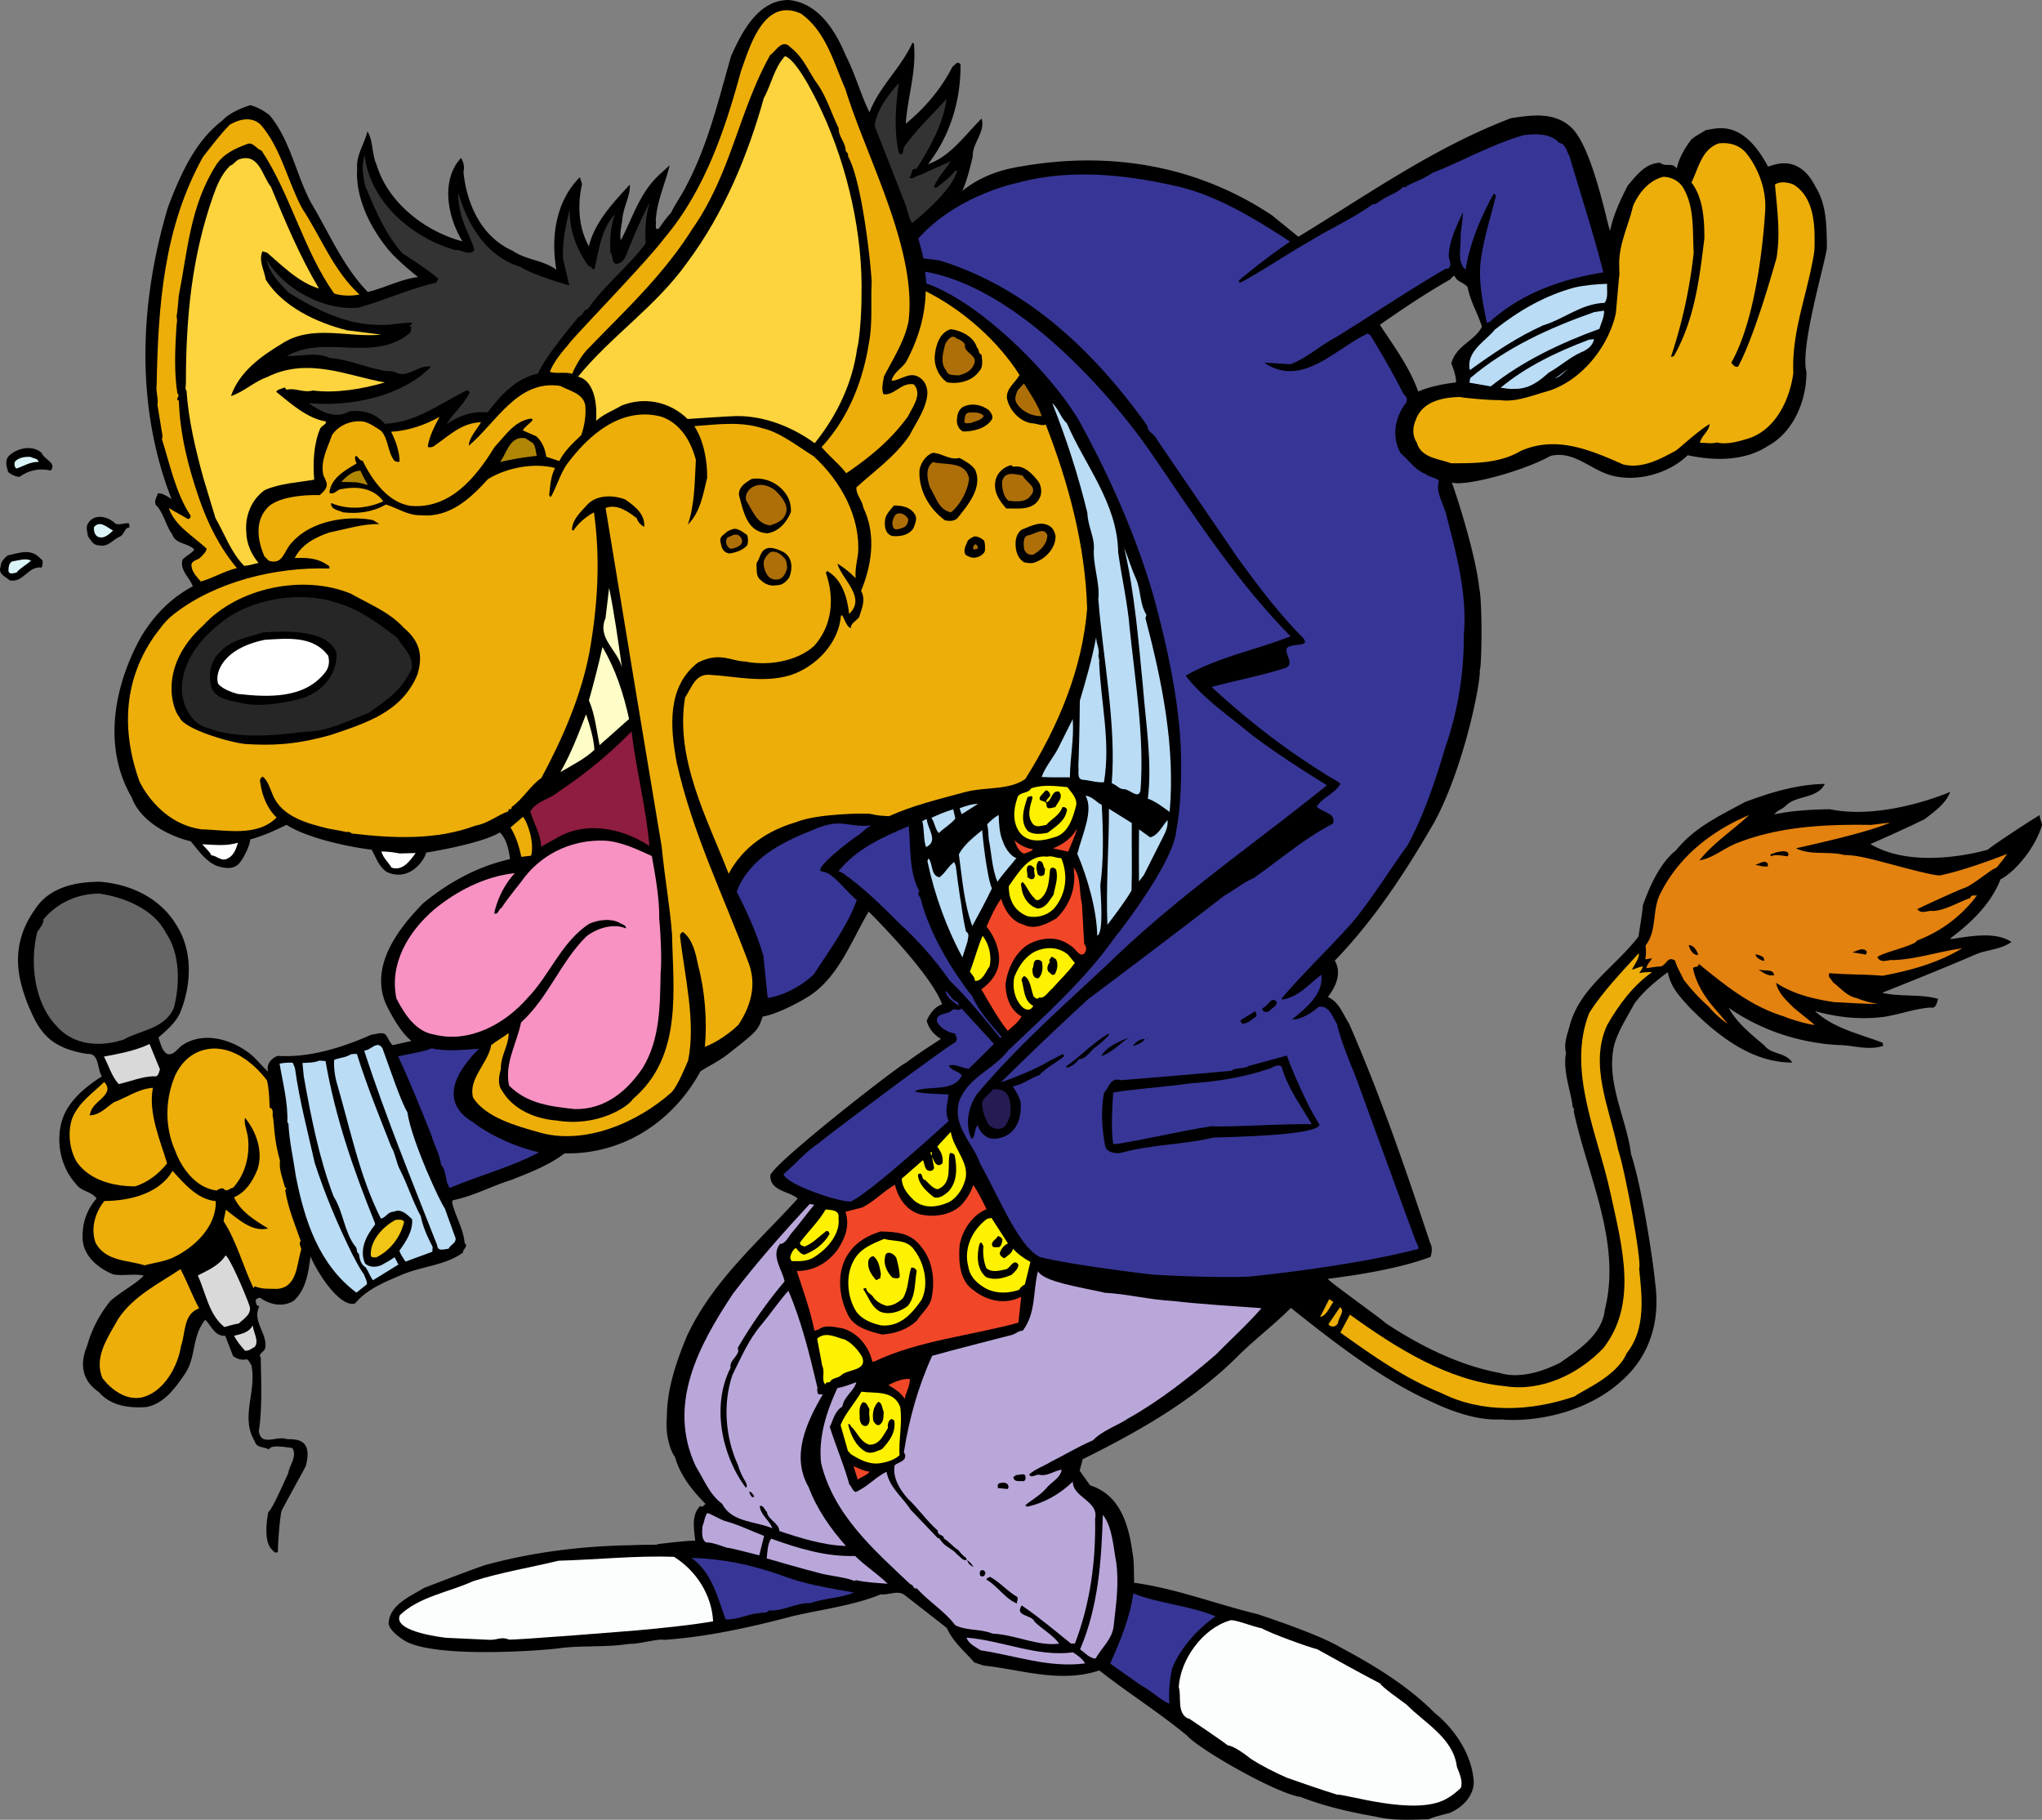 <svg xmlns="http://www.w3.org/2000/svg" width="411.768" height="366.921"><rect width="100%" height="100%" fill="#808080" stroke="none"/><path d="M82.928 209.848c-2.136-1.692-4.03-5.192-5.148-7.496-3.164-7.606 2.379-14.926 7.52-20.204 5.042-4.117 10.75-7.39 17.542-8.921-.175-1.68-.742-4.23-2.062-5.38-3.559 2.188-13.738 3.91-14.852 4.055-.172 1.176-3.113 6.012-7.855 3.95-1.68-1.051-2.215-2.899-3.113-4.516-6.657-.863-13.875-2.836-17.172-5.027-2.305 1.117-4.766 2.265-7.325 2.945-.187 1.754-1.625 4.082-1.89 4.379-1.172 1.87-3.293 1.48-4.957.918-2.34-1.078-3.551-3.04-5.153-4.918-4.628-1.11-10.218-4.145-11.906-8.863-5.976-10.223-3.515-22.715 1.95-32.465 2.69-4.461 6.167-7.852 10.37-10.086-.581-1.68-2.703-3.293-2.062-5.38.734-.8 1.723-1.163 2.367-2.027-1.258-1.378-3.8-1.03-4.46-3.101-1.337-1.77-1.688-4.313-3.321-5.941-.332-.833.187-1.508.437-2.29.875-.097 2.008.653 2.762 1.157-7.558-19.29-6.27-40.438-.695-58.946 2.344-6.183 5.41-13.25 10.941-17.382 1.164-1.38 3.91-2.61 5.66-3.102 1.383.375 2.762 1.16 3.832 2.004 4.18 4.953 5.352 11.98 8.372 17.656 3.68 6.113 6.418 12.824 11.46 18.008 3.579-.883 6.508-2.535 10.165-3.023-.266-.11-4.211-3.344-6-5.485-3.68-4.484-6.668-10.41-6.317-16.355-.222-2.73 1.453-4.946 2.074-7.52 1.196 1.883.856 4.645 1.848 6.73 2.254 7.544 9.637 13.4 17.313 15.446-2.676-4.36-4.27-11.055-1.137-15.766l.844-1.07c.503.879.757 1.727.492 2.84.683 6.637 3.707 13.125 9.89 15.879 2.75 1.894 6.168 1.86 8.856 3.847-1.172-6.617-.098-13.855 4.726-18.66l.442 1.38c-.906 4.015-.79 8.644 1.383 12.534 1.152-4.804 4.914-8.824 8.265-12.437.114 2.18-1.234 4.41-1.496 6.746-.11 1.492-.64 2.906-.324 4.473 2.316-4.301 3.77-9.653 7.922-13.348l1.926-1.774c-.891 3.688-2.61 7.297-2.809 11.172.129.63-.11 1.086.098 1.696l.547-.11c.753-1.133 1.582-2.277 2.46-3.191.735-1.617 1.958-3.25 2.833-4.977 4.57-8.507 6.66-17.582 9.25-26.59C149.565 6.555 152.819.023 159.014 0c6.075.57 9.516 6.324 11.578 11.297 1.875 3.621 2.946 7.73 4.739 11.367 1.843-5.023 6.422-9.047 8.672-14.07l.285.187c.554 5.602-1.27 10.703-1.64 16.164 3.714-3.035 7.16-6.992 9.429-11.53.453-.173.64-.864 1.238-.74l.375.25c.059 7.169-1.957 14.188-6.543 20.169 4.5-1.559 7.395-5.813 10.797-9.192.805 2.774-1.941 4.961-1.793 7.707-.547 2.149-1.129 4.793-2.098 6.864 2.25-1.75 5.75-4 12.028-4.946 17.656-3.07 35.195-.254 50.453 9.91l5.281 4.301c13.957-8.476 27.313-17.984 42.887-23.914 4.355-.652 9.105-1.383 12.558 2.285 4.133 4.68 6.934 19.618 7.41 20.426.633-3.133 2.083-6.254 3.579-9.137 1.734-2.035 3.617-4.586 6.55-4.566 1.07.938 2.403-.207 3.313 1.168.523-2.36 1.664-4.137 2.832-5.738.746-.793 2.023-1.356 3.035-2.035 2.156-.254 7.324-2.422 12.527 7.335.36.18 5.965-3.257 9.66 4.215 2.22 3.57 2.196 8.215 2.223 12.282-.48 3.507-5.449 19.984-4.113 24.945.012 5.695-2.547 12.035-7.71 14.875-4.856 3.187-10.99 3.035-16.247 1.906-3.984 3.922-10.988 5.64-16.129 3.84-3.828-1.316-7.082-4.777-11.52-3.703-5.75 3.195-17.367 6.219-19.914 5.363.547 1.356 4.743 14.004 5.536 21.266.68 3.254.496 16.105.097 16.586.254 2.23-3.086 19.336-9.093 30.52-5.766 10.034-12.29 19.964-20.137 28.03 1.457 2.575.234 5.165-1.39 7.34 2.308 1.036 3.003 3.426 4.25 5.309 6.277 14.371 11.46 29.434 16.35 44.227.723 1.246.09 2.87.09 2.87-6.003 2.266-14.417 3.641-20.703 4.41.184.536 11.075 8.262 11.602 8.895 6.973 4.637 14.957 8.59 23.05 10.086 5.403 1.672 11.696-1.867 12.157-2.035 3.668-2.559 8.477-5.578 9.055-10.734 3.398-13.578-3.504-26.934-6.281-40.008.304-.547-.368-.664-.25-1.336-.555-3.395-1.942-6.879-1.301-10.418-.496-1.781.261-3.797.707-5.344 1.96-7.773 9.37-12.094 13.93-18.156.261-2.086.695-4.121.863-6.266 1.394-3.843 3.379-8.449 6.707-11.109 3.695-4.598 8.793-6.938 13.812-9.672 5.094-1.93 10.637-3.621 16.16-3.68-1.543 3.055-5.77 2.223-7.882 4.41-.684.696-1.707.887-2.282 1.727 3.684-.77 7.387-.976 11.2-1.039 11.011 2.29 24.253-3.492 24.253-3.492-.859 2.36-3.234 4.027-5.226 5.539a271.713 271.713 0 0 1-10.871 4.969c9.242 5.543 23.695 1.133 23.695 1.133.824-.805 9.125-6.231 10.453-6.965-.023.734.422 1.386.461 2.027-1.34 4.566-5.398 9.398-8.367 10.93-1.977 5.093-6.21 8.98-10.137 11.914l.184.125c3.57-.504 8.855-1.617 12.156.574-2.074 1.527-4.758 1.543-7.11 2.469-6.085 2.691-18.968 7.789-18.968 7.789 3.66.863 7.605.203 11.297 1.222-.274.704-.352 2.02-1.543 1.754-3.219.196-6.781 1.594-9.89 1.934-4.54.527-9.118 0-13.419-1.227 3.93 3.579 9 4.579 13.653 6.395l.117.629c-3.149.996-6.05-.168-9.067-.172-7.652-.438-15.343-2.824-22.078-7.5 1.625 3.031 4.39 5.2 7.203 7.602 1.5 1.917 4.145 1.257 5.61 3.425-8.13.059-15.11-5.468-20.63-11.027-2.058-2.3-3.796-3.969-4.48-7.18-2.5 1.852-4.859 3.801-6.742 6.352-1.445 2.715-3.285 5.5-4.054 8.332-1.77 7.492 2.55 14.906 3.39 21.992 2.438 7.356 4.742 23.766 4.863 25.95 1.016 7.132-.734 14.3-6.507 19.534-6.016 5.684-15.496 8.52-23.965 8.07-.465-.316-4.813 1.044-14.594-3.609-10.035-4.468-19.77-12.086-28.379-18.937-3.844 3.816-7.355 6.348-11.12 10.144-8.938 8.758-19.759 14.856-30.856 20.356l-.625 2.316 2.097 2.946c6.504 2.117 7.977 8.675 8.75 14.96.137 1.602.086 3.079.145 4.696 8.523 1.168 16.52 4.308 24.875 6.324 2.515.832 12.547 4.2 16.629 6.648 6.78 3.614 13.574 7.711 19.093 13.27 3.008 2.367 7.418 7.441 7.883 13.824.051 2.88-2.261 5.309-4.988 6.387 0 0-3.508.824-4 1.238-3.484.086-7.348.32-10.68-.52-4.965-.859-10.316-2.054-15.234-3.98-4.582-.566-20.285-9.422-22.918-12.386-5.965-4.907-11.758-8.461-17.68-13.13-7.894 2.622-15.66-.156-23.383-.988l-1.832-.632c-1.964-2.235-4.37-4.227-5.53-6.938l-8.583-6.695c-1.398-.957-3.152.105-4.738-.09-5.36 2.226-12.117 3.086-17.578 4.355-8.61 2.266-17.434 4.246-26.2 4.832-.792-.34-5.437.938-6.769.782-5.14.8-9.715.273-14.48.925-3.172.43-25.239 2.125-31.157-1.648 0 0-2.851-1.746-3.066-3.332.172-3.856 4.348-5.453 7.117-7.195 3.719-1.43 12.297-4.746 13.098-4.817 9.379-2.492 19.09-3.66 28.992-3.808 1.445-.106 3.25-.04 4.945-.114l.063-.093s6.523-.813 7.605-.692c-.191-2.324-.879-5.125 1.04-7.031.417.488.695-.21 1.073-.367-2.714-2.746-5.156-5.785-6.18-9.504-.71-.762-2.019-4.055-1.644-7.91-.011-5.696 1.828-11.086 4.008-16.38 5.219-11.234 14.492-19.077 22.383-27.8-1.758-1.543-5.649-1.465-5.531-4.742 1.386-3.027 26.394-22.45 27.34-22.629 2.28-1.73 4.824-3.344 7.07-4.824-1.371-.801-2.406-1.992-2.875-3.614.55-1.406 1.652-2.914 3.117-3.351-2.434-6.535-14.824-18.707-14.824-18.707-3.328 5.668-5.825 12.453-11.086 16.402-2.024 1.52-7.274 4.27-10.274 4.77-1 2.75-.734 2.66-7.258 7.761-1.628 1.227-3.558 2.184-5.296 3.27-4.973 9.219-14.672 16.8-27.422 16.55-2.977 2.348-7.239 3.985-10.801 5.387-4 1.239-7.461 3.192-11.691 4.063l-.176.36c.625 2.894 2.289 5.269 2.535 8.316.84.574-.422 1.218-.305 1.847-3.422 2.594-8.43 2.801-12.418 4.528-3.39 1.449-6.953 2.851-9.343 5.738-2.758.926-7.075-5.07-9.016-9.461-.399 3.09-.867 6.676-3.371 8.938-2.262 1.398-4.906.753-6.79-.602-.644.04-1.132.457-.78 1.043-.083.422.355.586.62.7-1.48 2.96 1.567 5.32 1.215 8.234.008.894-1.628 1.28-.902 2.125-.094 1.238.45 9.703-.41 14.726.367 3.27 3.672.938 5.516 1.652 1.175.188 5.593-.675 3.953 5.446-.164.437-3.11 5.629-4.895 9.058-.45 1.953-.785 7.961-.726 8.274-.067.093-.223.125-.301.137l-.016-.079-.316.059c-.258-.52-2.606-1.07-1.297-8.219.582.051 3.875-7.566 4.004-7.75.254-1.676 1.875-3.445.828-5.12-.988-.06-4.305-.825-4.742.316-.934-.637-2.399-.2-2.836-1.665-2.969-4.98.484-10.02-.692-15.417-.312-.348-.414-.899-.945-1.125-1.008.269-1.883-.055-2.723-.63l-1.582-4.097c-2.183.082-2.722-1.934-4.023-3.234-2.79 3.37-1.77 7.492-4.133 10.949-2.047 2.988-4.183 5.914-7.707 6.652-3.375.23-7.105-.129-9.598-3-3.66-2.48-3.804-5.96-2.398-9.32.918-3.344 2.54-6.418 4.723-9.106 2.765-2.304 5.015-3.304 6.699-5.082-2.035-.43-4.05.11-6.149-.23-2.921-1.242-5.687-3.41-6.132-6.664-.262-3.125.558-6.13 2.77-8.656-1-1.442-3.2-1.438-4.122-2.891-3.469-3.746-4.476-9.988-2.098-14.664 1.762-3.18 4.47-5.235 7.301-7.067-.988-1.363-.476-4.714-2.879-4.507-7.965-1.235-9.843-4.746-12.043-9.954-1.609-4.253-4.152-11.308 1.38-19.14 3.695-5.902 11.581-5.508 12.777-5.652 6.175.39 12.293 3.066 15.695 8.613 3.422 5.222 3.152 12.027.933 17.57-.824 2.11-2.789 3.781-4.472 5.234.472 1.215.703 2.88 1.937 3.383 1.239.09 1.91-1.093 2.766-1.742 4.035-2.789 9.324-1.504 13.168 1.195 1.68 1.149 2.898 2.875 4.266 4.082-.454-1.542.628-2.722 1.921-3.207 6.426.422 13.184-1.738 18.895-4.277.957-.098 1.937-.523 2.746-.11.7.688.797 1.645 1.559 2.235 7.632-1.84 2.472-.148 3.722-.898zM293.323 55.586c-.38.152-.586.355-.84.726-4.93 2.797-9.629 5.958-14.234 9.18 2.851 4.352 6 8.563 7.73 13.45 2.414-1.024 5.008-1.512 7.633-1.84.016-1.223-.5-2.676-.957-3.809.937-3.676 4.695-4.461 6.176-7.426-.832-2.695-2.325-5.015-2.871-7.926-.77-1.078-2.23-1.046-2.637-2.355"/><path fill="#edae09" d="M161.53 2.758c5.055 3.633 6.539 9.781 8.933 15.176 4.211 13.742 14.454 32.28 12.758 46.718-.683 3.891-3.11 7.645-4.988 11.29-.172 1.175-.516 2.304-.105 3.527 2.195.375 3.59-2.434 6.132-1.969 1.774 1.926-.168 4.441-1.152 6.434-3.508 4.87-7.863 8.359-12.457 11.488-1.54-1.977-3.473-3.465-4.98-5.281 5.496-5.922 8.375-13.52 9.554-21.02.75-3.988.352-8.394.547-12.27-.129-3.078-1.848-20.113-4.789-25.394.156-.441-.234-.77-.457-1.05-.02-1.712-1.477-2.887-1.402-4.536-1.543-3.195-2.582-6.742-4.688-9.5-1.543-2.383-2.629-4.937-4.953-6.754-1.773-1.93-2.902.586-4.188 1.496-6.351 11.399-7.902 23.953-15.703 35.07-6.054 9.63-14.062 16.872-21.41 24.555-1.254 1.477-2.144 3.125-2.816 4.649-1.32-.469-3.012.035-4.488-.403.687-1.851 2.316-3.894 3.648-5.386.25-.786 15.945-16.84 19.406-21.54 8.176-9.644 12.301-21.98 15.485-33.722C151.15 9.582 153.979-.7 161.53 2.758m190.879 28.48s3.894 4.735 3.55 11.137c-.109 1.57-1.156 20.766-6.847 30.75.324.426.754.996 1.371.8 3.512-6.437 7.762-21.968 7.762-21.968.746-4.695.226-8.816-.325-14.75 1.012-.68 2.516-.473 3.657-.035 4.488 2.656 4.43 8.855 4.297 13.355-1.215 8.29-4.633 16.09-4.25 24.649-.696 5.418-3.61 11.582-9.23 13.289-2.157.648-4.25 1.203-6.208.754-1.242.316-2.277.02-3.406.07.363-1.535 1.785-2.207 1.976-3.789-2.285 1.305-6.226 4.992-6.812 5.348-3.172 1.734-6.79 3.715-10.625 2.804-6.477-2.855-13.484-5.937-20.695-2.71-4.25 2.503-9.301 2.476-14.024 2.464-2.453-.922-6.058-1.062-6.887-4.16-.43-.57-1.242-2.273-.21-4.601 1.332-3.75 5.5-4.532 8.906-4.598 1.265.25 6.644.707 8.008.613 3.273.524 6.808-1.031 9.91-1.86 6.597-2.132 12.015-8.843 13.508-15.636l.656-7.367c.144-.516 0-1.3.039-1.961-.246-4.348 1.809-8.152 2.75-12.234 1.066-2.563 3.172-5.235 6.129-5.954 1.633.02 3.347.918 4.113 2.403 2.195 3.902 1.75 8.46 2.012 12.89a100.495 100.495 0 0 1-4.602 21.051l.614-.199c4.218-7.465 5.132-15.613 6.14-23.7.012-3.823-.246-8.253-2.613-11.308 1.433-2.793 2.012-6.648 5.527-7.875 2.153-.242 4.371.32 5.809 2.328"/><path d="M23.276 105.582c.887.402 1.902-.273 2.762-.031l.066.805c-1.05.03-1.02 1.492-1.933 1.828-1.356.578-2.43 2.242-4.227 1.765-1.133.051-1.668-1.07-2.223-1.86-.07-.804-.511-1.858.078-2.62 1.25-2.024 4.067-1.332 5.477.113"/><path fill="#daf3f6" d="M22.803 106.973c-.761.71-1.855 1.812-3.105 1.234-.64-.371-.785-1.156-.762-1.894 1.18-1.524 2.7.066 3.867.66"/><path d="M8.526 112.945c.184.54.035 1.055-.125 1.493-2.758-.38-3.648 3.124-6.434 2.59-.886-.813-2.433-1.255-1.832-2.833-.007-.894.743-1.687 1.453-2.226 1.965-.367 4.223-1.36 6.055.168l.883.808"/><path fill="#daf3f6" d="M6.268 113.043c-.906.824-2.168 1.465-2.965 2.43-.484.011-1.293.488-1.597-.27.023-.738.02-1.633.761-2.016 1.196-.144 2.63-.738 3.801-.144"/><path fill="#ae6f09" d="M210.073 83.895c-1.856.101-3.992-.883-5.04-2.555-.57-.871-.167-1.762.157-2.637l1.29-1.379c1.276 2.04 2.726 4.13 3.593 6.57"/><path fill="#badcf5" d="M324.073 57.227c-.082 1.316.277 2.796-.504 3.84-4.691.144-8.102 3.226-12.34 4.511-5.332 2.383-10.094 5.637-14.824 9.047-.867-3.746 3.144-5.8 5.055-8.191 4.753-3.743 10.03-6.848 16.074-8.47 2.11-.476 4.433-.667 6.539-.737"/><path d="M8.409 91.316c.41 1.309 3.144 2.016 1.808 3.57-2.218-.562-4.488-.054-6.273 1.259-.816-.012-1.629-.43-2.297-.954-.285-1.086-.727-2.144.055-3.187 1.57-1.594 4.75-2.438 6.707-.688"/><path fill="#daf3f6" d="M7.776 93.145c-1.648-.098-3.086.906-4.473 1.328-.375-.254-.508-.965-.265-1.414.668-.778 2.086-1.043 3.164-.922.468.32 1.426.222 1.574 1.008"/><path fill="#badcf5" d="M215.155 85.383c3.617 8.437 10.176 16.078 10.324 25.984.723 5.153 1.887 10.063 2.34 15.512 1.14 10.855 2.953 21.832 2.168 32.398-.328 2.176-2.352-.375-3.531-.152-1.016-.219-.903-.59-2.278-1.215.973-11.742-1.765-25.133-2.703-37.086.383-3.164-1.172-7.105-.883-10.332.047-2.37-1.23-4.41-1.324-7.078-1.797-7.394-4.156-14.77-7.078-22.117 1.258 1.07 1.691 2.941 2.965 4.086m108.301-22.75c.078 1.289-.594 2.472-.938 3.676-7.847 2.855-15.472 6.484-21.918 11.597l-4.289-.742.152-.922c7.227-6.16 16.079-10.18 25.012-13.32l1.98-.29"/><path fill="#badcf5" d="M321.444 68.383c-.3 1.441-1.535 2.242-2.75 2.71-2.32 1.09-4.191 2.825-6.402 4.052-1.954 1.75-4.012 3.355-6.961 3.257-.957.098-1.817-.144-2.727-.218 5.137-4.301 11.418-7.27 17.8-9.688l1.04-.113m-5.144 6.012c-.946.582-1.649 1.609-2.735 1.894.95-.582 1.773-1.39 2.734-1.894m-87.214 42.315c1.023 2.415.707 5.08 2.093 7.259l-.195.691c3.406 12.953 6.023 26.055 4.879 39.047-1.399-.957-2.844-2.152-4.406-2.672.918-7.254-.414-15.226-.985-22.605-.894-9.114-1.64-18.739-3.773-27.946.898 2.192 1.426 4.13 2.387 6.227m-7.595 15.508.223 1.18-.078.011c.34 8.32 2.364 16.082.977 24.317-1.445.109-2.754-.375-4.246-.504-1.317-.078-.746-1.813-.922-2.758.047-.172.293-8.848.3-13.16 1.243-4.223 2.485-8.446 3.29-12.828.031 1.46.773 2.378.457 3.742"/><path fill="#666" d="M33.444 188.07c2.914 4.258 2.824 10.297 1.668 14.989-1.7 4.39-6.785 4.609-10.164 6.546-4.602 1.512-10.09 1.32-13.633-2.816-4.465-4.7-5.34-12.836-3.793-18.906.512-.746 1.324-1.63 1.242-2.512 2.719-3.277 6.762-5.172 11.235-5.2 4.933.704 10.992 3.067 13.445 7.9"/><path fill="#badcf5" d="M215.753 156.734c-1.79.012-4.063.032-5.711-.066.796-2.266 2.64-4.16 3.671-6.469l2.606-5.21c.293 4.179-.566 7.84-.566 11.745"/><path fill="#fff200" d="M215.23 158.707c.769 1.074 1.933 2.078 1.804 3.566-.61 2.395-1.528 5.739-4.313 6.508-2.3.754-5.054 1.27-6.883-.664-1.667-1.965-1.542-4.758-.746-7.023.274-1.598 2.192-.899 2.852-2.16 2.535-.805 4.883-.43 7.285-.227"/><path d="M211.788 160.328c-.211.61-.907.82-.79 1.45 1.102-.208 1.005-2.47 2.524-2.184 1.023 1.113-.246 2.164-.71 3.148-.645.04-1.74.73-1.802-.48.032-1.145-1.941-.367-1.218-1.723l1.082-1.18c.484-.008.824.496.914.97"/><path fill="#badcf5" d="M193.948 164.16c-.152-.379-.383-.742-.395-1.226 1.153-.38 2.364-.852 3.668-.852l-3.273 2.078m-1.297.895c-.86 1.058-2.25 1.886-3.363 2.91-.711-.762-.805-2.13-1.47-3.063 1.423-.672 2.856-1.27 4.4-1.718l.433 1.87"/><path d="M208.217 160.832c-.488 1.723-1.25 3.738.11 5.356.715.761 1.754.238 2.633.156 1.07-1.258 2.66-1.883 3.246-3.54.441-.245.75.102.968.387-.296 2.336-2.285 3.442-3.918 4.723-1.336.25-2.765.438-3.964-.312-1.75-1.954-.809-4.735-.075-6.907.407.008.805-.476 1 .137"/><path fill="#badcf5" d="M186.89 165.16c.132 2.008 2.46 4.422-.16 5.645-.532-1.528-.321-3.438-.74-5.235.302-.136.509-.336.9-.41"/><path fill="#373697" d="M183.249 166.574c.402 4.32.015 9.196 2.148 13.188-.633.527.285 1.09.309 1.652 1.41 5.356 4.05 10.313 7.023 14.883 1.094 1.504 2.05 3.113 3.29 4.512 1.296 3.011 3.741 5.644 5.94 8.246-.066.093-.113.265-.285.215-3.277-4.024-6.464-7.985-10.14-11.528-2.992-4.242-6.414-8.16-9.934-11.324-3.707-3.7-7.32-7.336-11.722-10.418l-.797-.34c3.632-4.504 8.886-6.875 14.168-9.086"/><path fill="#badcf5" d="M222.167 162.29c.308 5.558.398 11.237-.29 16.25.067 2.105.739 9.558-.624 10.128-.063-5.117-1.997-11.84-4.012-16.508.937-3.75 3.375-8.812 1.652-11.7 1.223.017 2.195 1.298 3.274 1.83m-20.786 2.023c.063 1.617.13 3.722.832 5.296.528 1.676 1.801 3.082 2.583 3.344.078-.015.171.047.171.047-1.18 1.527-2.675 3.11-3.824 4.79-1.129-2.556-1.23-6.118-1.75-8.466-.144-1.191-.039-1.945-.34-3.11.684-.694 1.446-1.41 2.328-1.901m-3.331 3.066c.109 1.445.925 9.27 1.964 11.762-1.226 2.59-2.62 5.129-3.953 7.578-1.672-4.57-2.004-9.39-2.71-14.469 1.152-2.09 3.085-3.508 4.698-4.871m30.176-1.426c-.055 4.488.094 9.18-.055 13.606-1.242 2.226-4.867 6.914-4.867 6.914-.312-7.754.332-15.914.313-23.399l4.61 2.88"/><path fill="#f14728" d="M208.3 171.238c-.243.453-1.188.63-1.786.903-1.14-.438-1.535-1.664-1.976-2.723 1.164 1.004 2.336 1.598 3.761 1.82m7.129.485-3.097-.672c1.972-.778 3.777-2.012 4.867-4.004-.25 1.266-1.75 4.348-1.77 4.676"/><path fill="#badcf5" d="M189.417 176.895c1.156-.786 1.91-2.395 3.004-3.086l.32.836c.328 2.625.515 4.054.89 6.503.11.145.422 3.637 1.176 6.7.813.418.332 1.324.293 1.98l-1.031 3.207c-3.113-5.765-5.578-12.387-7.063-19.433l.227-.532c.945 1.125.398 3.426 2.184 3.825"/><path fill="#edae09" d="M179.288 164.566c4.718-2.16 10.004-3.414 15.058-4.793 4.172-1.191 9.137-.332 12.43-2.738 6.703-10.7 11.469-22.176 12.445-34.324-.379-12.871-3.773-25.336-8.34-37.098-.914.336-1.925-.289-2.898-.27-2.52-.421-4.516-2.816-4.93-5.019-.21-1.992 1.688-3.164 2.535-4.707-4.171-6.625-11.167-13.02-18.917-16.894-.11 4.984-1.5 9.71-3.973 14.277-.813 1.227-2.582 2.152-2.91 3.77 1.71-.02 3.402-1.747 5.207-.887 1.43.61 2.058 2.117 2.011 3.512-.214 2.98-2.203 5.667-3.609 8.398-2.898 4.258-7.05 7.133-10.703 10.48-.106 1.493 1.164 2.54 1.387 4.047 2.66 5.504 1.695 11.657-.446 16.82 1.036 1.91.082 3.653-.402 5.301-.578.77-1.707 1.243-1.676 2.215-.879-.312-1.164-1.722-1.742-2.586l-.238.047c-.43 5.555-5.02 10.317-10.149 12.004-5.457 1.668-10.968.25-16.332-.055-2.902-.234-3.636 2.61-4.953 4.586-2.07 12.414 4.54 24.547 8.79 35.524 2.96-5.574 8.1-8.813 13.652-10.422 4.218-1.746 14.32-1.824 15.011-1.637 1.711.39 1.871.328 3.692.45"/><path fill="#373697" d="M175.663 166.441c-5 .5-5.825-1.734-11.89.957-6.196 2.473-12.575 5.637-15.22 12.372 2.172 4.292 3.922 8.105 5.371 12.87l.88 8.583c3.5-.5 7.25-2.75 9.304-4.77 3.086-4.808 6.738-9.644 8.668-14.973-2.223-1.757-4.723-5.507-6.973-5.757s5.848-6.438 6.926-7.094c1.066-.7 1.809-1.574 2.934-2.188"/><path fill="#badcf5" d="m234.71 168.402-4.036 8-.996 1.32c-.039-3.245-.03-7.23.008-10.495l2.254 1.613c1.703-.48 2.352-2.23 3.496-3.504.114 1.035-.246 2.16-.726 3.066"/><path fill="#fff200" d="M214.003 173.016c1.359 3.328 1.046 6.886-1.106 9.73-1.226 1.695-3.684 2.484-5.734 1.973-2.547-.989-3.774-3.2-3.739-6.055 1.883-2.55 3.918-6.434 7.758-5.934 1.008-.27 1.942.372 2.82.286"/><path d="M210.76 175.254c-.16.437.063 1.207-.566 1.324-.457.168-.91-.074-.98-.465-.243-.851-.34-1.808.183-2.476 1.102-.207.867 1.14 1.363 1.617m-2.148-.168c-.34.797.422 1.387-.18 2.07-.508.336-.91-.074-1.285-.332.184-.765-.523-1.937.375-2.347.55-.106.719.351 1.09.609"/><path d="M212.456 180.387c-.844 1.136-1.524 2.73-3.22 2.804-2.065-.59-3.187-2.66-3.331-4.75-.137-.296.16-.437.289-.625.887.813 1.336 2.356 2.41 3.293.566.871 1.316.082 1.715-.402 1.258-1.539 1.203-3.562 1.43-5.395.289-.625.992-.351 1.238.094.43 1.871-.262 3.383-.531 4.98"/><path fill="#f14728" d="m218.174 182.246.454 8.055c.539.71.488 1.293.039 1.945-1.063.852-1.743-1.055-2.727-1.523-2.285-1.77-4.984-1.832-7.633-.766-3.328 1.356-5.195 5.29-5.547 8.61.063 2.511.957 5.109 3.235 6.394-.614 1.09-1.813 2.047-2.797 2.883-1.918-2.406-3.637-5.504-5.313-8.364 1.645-1.203 3.063-2.773 3.477-4.886.488-2.614-.746-5.719-2.43-7.762.805-1.781 1.645-3.809 2.938-5.598.62 2 1.984 4.512 4.472 5.184 2.34 1.191 4.774-.164 6.684-1.254 2.824-2.726 4.078-6.46 3.45-10.25 1.577 1.902 1.085 4.922 1.698 7.332"/><path fill="#d9d9d9" d="M32.264 215.64c-.242.454-.27 1.598-1.21 1.368-2.352.031-4.766 1.054-7.11 1.578-1.426-1.524-1.996-3.7-2.992-5.547 3.144-.586 6.445-1.207 9.207-2.539l2.105 5.14"/><path fill="#edae09" d="M53.842 217.863c.45 1.95.442 3.66.547 5.512 1.016.215.36 1.48.711 2.066.23 2.965.528 5.84 1.356 8.536-.211 1.91.492 3.488 1.035 5.503.078-.015.234-.043.25.036l-.227.53c.586 3.552 1.91 6.724 3.125 10.157-.59.762.422 1.387-.008 2.117-.789 2.754-.761 7.227-4.691 7.555-1.55-.035-3.152.102-4.574-.523l-.254.37c-2.145-4.48-3.403-9.452-6.035-13.519l.464-2.285c2.27 1.691 5.266 4.629 8.524 3.773-2.664-1.617-5.61-3.425-6.875-6.28 2.332-1.005 3.723-3.141 4.726-5.606 1.204-3.563-.222-7.692-2.527-10.434-.219 1.426.504 2.672.64 4.277.333 3.516-.605 7.192-3.038 9.848-.567.024-.934.664-1.621.465-.461-.727-1.254-.172-1.696.074-4.074-.457-7.008-4.383-8.328-7.96-2.246-5.032-2.008-10.696.043-15.391 1.238-2.512 3.176-4.34 5.738-4.985 5.04-1.351 9.891 2.38 12.715 6.164M18.21 224.46c-.051.173-.192.282-.086.423 2.027-.051 3.285-1.59 4.8-2.61 2.586-.972 5.024-2.73 7.914-2.945-1.003 5.07 1.52 10.703 2.86 15.254-1.719 2.113-3.844 3.813-6.457 4.629-4.235-.02-9.086-1.145-11.738-4.883-1.54-2.558-1.891-6.156-.93-8.86 1.277-3.167 4.172-5.097 6.441-7.312 2.356 2.57-2.383 3.785-2.804 6.305"/><path fill="#373697" d="M87.077 211.375c-1.25.5-1.625.559-6.801 1.613 2.45 5.239 4.598 10.614 6.746 15.989.523 1.937 1.68 3.757 1.902 5.832 1.243 1.394.688 3.207 1.782 4.71 6.46-2.726 11.976-4.011 17.972-7.171-4.148-.926-9.476-3.137-13.375-6.125-2.23-1.348-8-5.5 1.285-14.766-3.011.2-6.558.613-9.511-.082"/><path fill="#badcf5" d="M59.475 215.34c.895 6.508 2.531 12.629 4.004 19.191 2.106 6.446 4.578 12.246 7.484 18.211.754 1.406 1.426 2.828 2.415 4.192.195.613.628 1.183.62 2l-2.124 1.699c-7.48-5.598-10.418-14.324-12.207-23.434-.52-3.644-1.329-7.078-1.504-10.625l-.215-.285c.14-4.016-.926-7.965-1.57-11.832.785-.148 1.746-.246 2.656-.172l.441 1.055m17.653-3.961c1.425 3.844 3.59 10.476 5.023 12.894.855 5.864 6.82 18.582 7.531 19.344l2.203 6.098c.036 1.055-1.144 1.273-1.406 2.055-.879.085-2.234.664-2.328-.704-4.992-12.738-10.25-25.586-14.625-38.93l-.059-.316c1.301 0 2.598-2.195 3.66-.441"/><path fill="#badcf5" d="m64.405 213.848 1.238.093c1.98 11.43 5.68 22.051 9.93 32.567l.074.394c-1.781 2.207-3.277 5.09-2.023 7.867.964.797 2.015.762 3.164.383.965-.508 1.992-1.105 2.78-1.66l.767 1.485-5.106 3.152c-.617-.695-.918-1.86-1.55-2.637-1.012-.625-1.126-1.664-1.317-2.683-.64-.368-.207-1.102-.781-1.563-2.164-2.852-2.368-6.965-4.32-10.016-2.907-7.675-4.532-15.918-6.005-24.191l-.261-2.715c1.05-.035 2.508-.066 3.41-.476"/><path fill="#badcf5" d="M71.967 212.508c2.024 6.46 4.434 12.355 6.93 18.726.816 1.313 1.012 3.227 1.762 4.633 1.55 3.047 2.59 6.434 4.203 9.387.383 2.043 1.363 4.223 2.375 6.148l-.059.989-5.406 1.988c-.46-.727-.988-1.36-1.23-2.211 1.359-1.883 2.75-4.016 2.558-6.34-1.086-1.015-2.203-2.191-3.703-1.504-1.223-.011-1.566 1.192-2.59 1.383-4.262-8.398-6.11-17.82-8.836-27.156-.437-1.465-.699-3.29-.582-4.856 1.29-.488 2.278-.43 3.367-1.12.473-.09.805-.071 1.211-.067"/><path fill="#fff200" d="M199.542 194.855c-.782 1.043-1.387 3.028-2.954 2.915.024-.735-.644-1.262-1-1.848.926-2.453 1.536-4.844 2.551-7.234 1.27 1.554 1.91 4.12 1.403 6.167"/><path fill="#e3820f" d="M331.83 190.645c2.36-3.047 1.278-7.079 2.938-10.399 3.778-7.629 10.54-12.805 17.934-15.898-3.254 3.05-7.172 5.578-10.008 9.12 2.844-.452 5.05-2.573 7.871-3.593 8.578-3.316 17.871-3.676 26.766-3.55l3.816-.473c-3.676 1.664-12.754 3.816-18.969 5.183 2.887 1.496 6.692.535 9.696 1.356 2.039.023 3.996.472 5.875.933 3.925.973 12.96 3.594 13.691 3.133 5.48-1.152 13.277-4.281 13.277-4.281-.625 1.012-2.152 2.844-2.23 2.86-.438-.161-4.227 3.07-6.106 3.913-1.464.434-9.765 4.352-9.765 4.352.867 1.14 1.992.195 3.168.383 2.574-.157 5.039-1.758 7.562-2.637.09-.832 1.008-.27 1.356-.582-3.176 4.34-7.48 7.426-12.192 9.207.082.879-7.656 2.574-7.918 3.355.739 1.328 2.114.418 3.118.555 4.535-.117 9.277-1.738 13.96-2.375-4.898 2.957-10.316 4.461-16.054 5.535-3.559-.308-7.121-.21-10.68-.52-.512.747.379 1.15.668 1.829 1.414 1.035 2.805 2.808 4.746 3.18 1.406.55 2.875 1.007 4.363 1.132-1.835.184-7.87-.312-8.843-.293-4.028-.629-8.188-1.558-11.723-3.906.387 2.043 2.047 3.524 3.55 5.031l4.227 3.438c-.628.12-5.101-1.156-6.18-1.688-6.738-2.074-11.738-6.183-17.21-10.61.035 1.052-1.43.188-1.051 1.337.719 2.957 2.43 5.566 4.395 7.805.835.98 1.765 2.027 2.503 2.949a19.12 19.12 0 0 1-3.816-3.438c-1.863-1.683-3.691-3.62-5.11-5.55-.566-1.282-1.367-2.512-1.683-3.758-1.476-.942-1.656.718-2.789 1.175-1.531.082-1.809.239-3.008.36.23-.957.781-1.266 1.145-2.047-.57.21-.688.129-1.375.258.289-1.172.113-2.094.086-2.781"/><path fill="#edae09" d="M330.456 192.195c-3.48 3.86-7.282 7.746-9.993 12.055-4.578 11.605 1.73 24.422 4.286 36.316 2.351 10.79 5.57 22.313-1.457 31.286-4.973 5.164-12.344 8.824-19.895 7.636-11.363-1.125-21.594-7.511-31.191-14.418l-1.926 3.617c6.766 4.833 13.05 9.27 20.531 12.266 8.082 4.02 17.781 3.664 26.73.602 1.551-1.266 8.43-3.914 10.493-8.723 3.949-4.973 3.043-11.559 2.496-17.074.625-1.012-2.82-19.817-4.246-23.946-1.735-8.386-5.899-17.125-2.192-25.148 2.383-4.172 5.309-8.02 9.055-10.656-.613.02-1.336-.051-2.613.191.32-.469.656-.836.762-1.363-1.575.293-2.446 1.066-2.067.387.383-.684 1.442-2.203 1.227-3.028"/><path fill="#fff200" d="m215.276 192.395 1.469 1.757c-1.356 1.883-3.02 3.418-4.563 5.172-.855.649-1.484 2.07-2.676 1.805-.304.543-.894.004-1.109-.281-.516-1.45-.605-3.227-1.727-3.993-.421-.082-.57.434-.683.7.578 1.765.39 4.242 2.371 5.254-.531 1.074-1.535.937-2.34.113-1.426-1.524-1.96-3.945-1.45-5.996.876-2.281 2.614-4.723 5.087-5.43 2.078-.637 4.004-.344 5.621.899"/><path d="M210.112 193.934c.219 1.18.14 2.496-.684 3.3-1.117.13-1.242-.988-1.246-1.882.383-.559.074-1.317.645-1.75.539-.18.972-.02 1.285.332m2.832-.532c.52 1.043.223 2.075-.18 2.961-.617.606-.937-.23-1.39-.468-.399-.82-.016-1.383.355-2.02-.469-.32.227-.531.168-.848.441-.246.606.211 1.047.375"/><path fill="#373697" d="m193.163 202.074.226.774c-.87-.735-2.57-1.555-2.695-3.078.777.667 1.262 1.96 2.469 2.304"/><path d="M360.55 171.91c.14.3.105.55-.102.75-1.082-.12-2.285-.465-3.34-.023-.434-.57.648-.446.918-.742.863-.16 1.777-.497 2.523.015"/><path fill="#373697" d="m193.881 203.324 6.555 7.156-5.082 5.02c-1.316-.078-2.734-1.113-4.027-.629.617 1.11 1.902 1.027 2.644 1.95-1.625 3.476-6.55 1.96-9.496 3.163.18.536 6.801.676 6.801.676-.164 1.742-.875 3.586.027 5.367 0 0-16.324 14.946-19.824 16.254-2.844-.058-12.855-3.449-13.488-5.531 2.39-1.992 4.508-4.59 7.199-6.313.746-.792 25.508-19.355 27.453-20.289.617-.601.106-1.156-.09-1.773-2.25-.32-3.351-1.813-3.629-2.414-.195-1.914 2.371-1.258 3.137-2.375.68-.293 1.297.406 1.82-.262"/><path d="m356.506 174.215-.066.5c-.883.086-1.664-.176-2.508-.344.785-.144 1.977-1.183 2.574-.156"/><path fill="#edae09" d="M43.506 242.184c.16 5.18-4.347 9.363-8.609 11.382-1.719.809-4.027 1.079-5.73 1.563-3.375-1.078-7.79-.738-9.88-4.496-1.03-2.903-.16-6.074 1.75-8.469 5.04-.05 11.051-1.422 13.758-6.078 2.352 2.57 4.981 5.738 8.711 6.098"/><path d="m215.917 212.297-.375-.254c.035-.25.441-.246.613-.2l-.238.454m-.68.289-.176.36-.484-.4c-.012-.077.258-.37.457-.163.16-.031.187.125.203.203m127.164-20.262c.094.063-.047.172-.113.266-1-.137-1.508-1.102-1.762-2.031.973-.02 1.574 1.007 1.875 1.765"/><path fill="#261b52" d="M203.73 225c-.61 1.094-.704 2.332-2.04 2.582-.945.176-1.926-.289-2.469-1.004-.644-1.262-1.16-2.71-1.187-4.172.328-1.281 1.527-1.832 2.242-2.781 2.195-.152 3.86.68 3.453 5.375"/><path d="M355.651 193.094c-.035.254.277.601-.04.66-.609-.211-1.495-.613-1.628-1.32.578.054 1.187.265 1.668.66"/><path fill="#f0c515" d="M81.49 246.375c-.726 3.066-2.816 5.82-5.655 7.164-.344-.098-.942.18-1.063-.453-.152-2.98 2.488-5.836 5.016-7.125.562-.023 1.43-.184 1.703.414"/><path fill="#d9d9d9" d="M50.315 263.29c.559 1.687-1.289 2.683-2.176 3.581-.804.07-2.883.703-2.883.703-3.152-2.5-3.714-6.789-5.363-10.387.867-.57 4.16-1.714 5.586-4.058.797.336 3.805 7.262 4.836 10.16"/><path d="M376.409 191.809c.058.312-.086.828-.54.59l-2.347-.376c.926-.253 2.066-1.117 2.887-.214m-18.633 4.796c-1.074.364-2.379-.53-3.234-1.183 1.074.531 2.968-.23 3.234 1.183"/><path fill="#edae09" d="M36.393 255.89c1.38 2.59 2.399 5.41 3.762 7.923-3.211 1.09-2.727 4.988-3.637 7.519-.664 4.273-3.582 9.543-8.125 10.477-3.082.496-5.914-1.579-7.738-3.922-1.77-4.227 1.07-8.18 3.203-11.996 3.117-4.653 8.2-7.07 12.535-10"/><path fill="#fff200" d="M191.717 228.23c.598 3.633 4.235 6.532 2.73 10.23-.503 1.645-1.874 3.446-3.39 4.056-2.113.886-4.5 1.171-6.476-.25-1.368-1.207-2.711-2.746-2.739-4.614l4.266-3.73c.355.582.273 2.308 1.543 2.152.332.02.602-.277.715-.539l-.43-2.281c.356.582.578 1.766 1.535 1.664.223-.121.614-.195.617-.602.082-1.32-.394-2.125-1.074-3.136.797-.965 1.828-1.973 2.703-2.95"/><path fill="#fff200" d="M187.893 233.016c-.043-.235-.496-.477-.133-.707l.157-.028-.024.735"/><path d="M192.522 232.96c.504 2.677.516 5.36-1.312 7.33-.774.636-1.758 1.468-2.883 1.112-1.43-1.117-3.184-2.66-3.223-4.605 1.09-.695.598 1.027 1.43 1.113.773.668 1.547 1.746 2.547 1.883 3.187-1.246 1.82-5.063 2.46-7.297.313-.059.829.09.981.465"/><path fill="#f14728" d="M180.448 238.89c.629 2.485 2.168 5.048 4.933 5.91 2.832.774 6.715.208 8.72-2.12.937-1.07 1.737-2.442 2.148-3.743 1.093 1.504 1.828 3.239 2.703 4.868-2.95 1.203-4.965 4.347-5.457 7.37-.211 3.216-.051 7.095 2.922 9.06 2.765 2.167 6.476 2.855 9.507 1.226l-.566 5.234c-9.68 2.63-20.234 3.633-28.98 7.793l-.47.09c-.64-2.973-2.894-5.887-6.07-6.758-1.503-.207-3.41-.824-4.757.242l-.852.239c-.871-4.23-2.226-7.965-3.558-12.028 3.343.024 6.14-1.558 8.164-4.218 1.597-2.336 2.57-4.957 1.648-7.715 1.008-.27 2.25-.586 3.414-.887 2.383-1.176 4.195-3.226 6.55-4.562"/><path fill="#baa7da" d="M164.19 242.914c-1.59 1.926-3.012 3.902-4.684 5.844-.59.762-1.23 2.105-2.218 2.043-1.914 2.394.5 5.281.925 7.558-3.53 4.164-6.738 8.754-9.449 13.414l.117.63c-.25 1.265-1.824 1.968-1.562 3.386-3.824 7.39-1.922 17.531 3.07 24.168.453-.168.07-.91-.066-1.21-.692-1.09-1.121-2.067-1.527-3.376-2.614-5.695-3.004-12.543-1.118-18.105 1.657-3.32 3.29-7.207 5.836-10.13 1.926-2.312 3.442-4.632 5.465-6.882 2.594 6.023 4.285 12.871 5.867 19.574-.101.344-.074.91.157 1.274l.91.07c-3.332 5.672-6.457 12.445-2.848 18.687 1.64 4.41 4.418 8.368 7.516 11.856-4.504-.133-9.082-1.55-13.426-3.016-.059-1.617-2.297-2.254-2.512-3.844-.48-.398-.676-1.418-1.445-1.195.183 1.84 1.91 2.817 2.55 4.488-3.449-1.468-8.19-1.148-10.124-4.937-2.641-1.95-3.703-5.004-5.32-7.55-5.844-12.497.558-24.36 7.542-34.868 4.766-6.266 10.145-12.32 15.422-18.031l.922.152"/><path fill="#fff200" d="M169.085 245.578c.433 3.176-2.317 6.297-4.801 7.82-1.36.985-3.164.918-4.637.872-.527-.637-.223-1.184.066-1.805.254-.375.434-.735.829-.809.43.57.972 1.285 1.707 1.309 2.05-.793 3.84-2.102 5.007-4.113.008-.407-.304-.758-.683-.606-1.422 1.082-2.633 2.45-4.305 3.086-.344-.098-.672-.117-.902-.48l-.059-.317c1.692-2.27 3.895-4.39 5.18-6.668 1.082.125 2.855.035 2.598 1.711"/><path fill="#d9d9d9" d="M51.378 271.559c-.665.367-1.22.878-1.973.773-.82-.902-1.656-1.887-2.192-3.008 1.48-.36 2.973-.636 3.762-2.086.09 1.364 1.324 3.168.403 4.32"/><path d="M185.71 251.332c2.507 2.95 2.882 7.113 2.086 10.68-.508 1.64-2.06 2.91-2.938 4.297-1.875 1.734-4.316 2.597-6.969 2.77-2.644-.645-5.976-1.485-7.09-4.368-1.757-3.742-2.136-8.797.543-12.313 1.547-2.16 3.774-3.312 6.23-4.097 3.106.07 6.071.246 8.138 3.031"/><path fill="#fff200" d="M203.26 250.73c-.836.317-1.41 1.157-1.672 1.938.028.566.57.871.93 1.047.637-.524 1.598-1.031 1.75-1.953.836.98 2.25 2.02 3.516 2.675l-1.11 4.524c-.52.258-.933.664-1.171 1.113-2.223.742-4.418.75-6.372-.105-1.886-.95-3.546-2.43-3.867-4.567-1.008-3.636.797-7.476 3.805-9.668l.863-.16 3.328 5.156m-18.77 1.48c1.962 2.645 2.825 6.798 1.36 9.84-1.918 2.802-4.336 5.536-8.144 5.192-1.864-.383-3.97-1.21-5.094-2.87-1.758-2.845-2.129-7.009-.574-9.99 1.226-2.589 3.812-3.562 6.222-4.581 2.317.62 4.723.008 6.23 2.41"/><path d="M180.819 253.879c.312 1.242.613 2.406.598 3.633-.414.402-1.024.191-1.446.105-.992-.953-1.867-2.578-1.504-4.113.082-1.723 2.157-.649 2.352.375m-3.207 2.879c.074.394-.195.687-.059.988-.328-.02-.586.356-.914.336-1.035-1.191-1.84-2.426-1.488-4.035.242-.453.574-.84 1.09-.695.992.957 1.137 2.148 1.37 3.406m24.529-6.798c-.067.5-.173 1.255-.692 1.517-.422-.086-1.024.191-1.348-.239-.347-.992.817-1.293 1.094-1.996.406.008.871.328.945.719m-3.828 1.289c-.156 1.332.012 3.09.59 4.445 1.164 1.004 2.695.473 3.953.239.863-.164 1.516-2.32 2.504-.957.008.89-.785 1.449-1.324 2.035-1.578.703-3.438 1.215-5.2.488-1.94-1.672-1.878-4.367-1.331-6.668.43-.73.593.133.808.418"/><path d="M184.85 256.297c-.449 2.363-.137 4.91-1.777 7.008-1.488 1.175-3.79 1.93-5.649 1.14-1.82-1.043-2.254-2.914-3.379-4.574.157-.031.665-.371.672.117.133.707 1.164 1 1.457 1.68.649.855 1.63 1.324 2.582 1.633 1.305 0 2.395-.696 3.301-1.516 1.184-1.93 1.004-4.176 1.688-6.176.55-.105.941.23 1.105.688"/><path fill="#baa7da" d="M222.788 260.66c4.687.262 8.972 1.41 13.738 1.656 5.906.684 11.992 1.008 17.855 1.454-2.878 3.308-6.293 6.39-9.23 9.382-5.328 4.582-11.281 9.282-17.617 12.828-2.168 1.465-5.238 2.446-7.145 4.43-3.015 1.3-5.719 2.945-8.543 4.371-1.312.817-3.074 1.39-4.328 2.52.399.82 1.3 0 1.961.039 1.703.414 2.8-.688 4.61-1.024-.305 1.848-2.211 2.528-3.184 3.852-1.211 1.367-2.836 2.242-4.106 3.293-.32.465.786-.148.153.379 3.601-.758 6.761-2.57 9.383-5.098-.055 3.184 5.285 3.89 4.492 7.461.16 8.68-1.008 17.2-4.07 25.18l-.817-.008c-3.355-2.707-6.45-5.305-9.902-7.668-1.532 2.242 2.05 1.812 2.566 3.262 1.598 1.574 3.672 2.652 4.98 4.441-4.367.574-8.886-1.836-13.484-2.031-2.387-1.016-5.14-.5-7.48-1.692-2.067-2.785-5.371-4.77-7.739-7.418-.77.223-.632-.777-1.293-.816-7.414-6.996-15.488-14.027-18.015-24.461-.582-5.262 1.129-10.469 3.273-15.102 1.336-.25 2.473-.707 3.844-1.207-.477 1.797-2.547 2.918-2.824 4.922-1.469.848-1.867 2.63-2.496 4.051l-.106-.144c1.239 4 2.95 7.914 4 11.785.496.476.551 1.199 1.266 1.554 2.336-1.007 4.07-3.043 6.234-4.101.602 3.226 3.23 5.094 4.848 7.637l5.473 5.734c.39-.074.59.539.882.809.758.996 2.227 1.453 2.985 2.453.652.445 1.144 1.332 1.93 1.183.113-.265-.212-.691-.462-.726-.308-.348-.886-.813-1.128-1.254-1.2-.75-1.88-1.766-2.97-2.375.087-.828-1.405-.551-1.19-1.567-2.235-1.941-3.93-4.472-6.102-6.507-1.55-1.743-3.059-4.145-2.637-6.668.762-.711 2.38-.77 2.113-2.188l-.242-.441c1.035-6.625 2.824-13.145 5.707-19.465 5.258-1.477 11.02-2.883 16.293-4.277.68-.29 1.313-.817 1.969-.778 2.73-3.683 2-7.742 3.07-12.015 1.168 2.168 8.332 3.168 13.485 4.355"/><path fill="#fff200" d="M173.85 273.582c1.094 2.805-2.715 2.461-4.125 3.621-.746.79-1.86.512-2.34 1.414-.207.203-1.066-.043-.867.57-1.027-.703-.066-2.511-.71-3.773l-1.032-5.504c1.746-1.547 3.785-.223 5.566.176 1.532.773 2.676 2.105 3.508 3.496"/><path fill="#edae09" d="M268.878 262.52c-.844 1.132-1.352 2.773-2.688 3.023l1.848-3.602.84.579"/><path fill="#f14728" d="M183.475 278.043c-.02 1.633-.75 2.5-1.035 4.02-.723-1.247-2.187-2.114-3.293-2.801 1.262-.645 2.918-1.36 4.328-1.219"/><path fill="#fff200" d="M181.51 283.621c.524 3.238-.328 6.492-.117 9.79-.969.913-2.355 1.335-3.613 1.573-2.36.442-4.262-.586-6.192-1.77l-.62-.698-1.462-5.18c.875-2.281 2.91-4.453 4.196-6.727 2.676.391 6.437-.394 7.808 3.012"/><path fill="#edae09" d="M269.83 266.734c-.417.813-1.202.957-1.87.434l-.043-.238 2.296-3.36c1.122.766-.402 2.192-.382 3.164"/><path d="M175.354 284.207c-.36 1.125.52 2.344-.527 3.273-.93.254-1.313-.488-1.461-1.273.015-1.227-.297-2.469.574-3.445.867-.164 1.059.86 1.414 1.445m2.848.441c-.086.832.105 1.852-.739 2.579-.648.449-1.125-.36-1.355-.723-.266-1.414.02-2.934.988-3.848.848.168.739 1.328 1.106 1.992"/><path d="m171.64 287.832.046-.172c1.195 1.16 1.797 3.082 3.613 3.637 2.118.012 2.817-1.91 3.758-3.39-.117-.63.063-1.395.57-1.735.301-.137.516.148.704.273.363 2.375-1.008 4.18-2.5 5.762-1.075.363-2.086 1.04-3.242.523-2.086-1.152-3.11-3.566-3.57-5.597.39-.07.652.449.62.699"/><path fill="#f14728" d="M175.342 296.742c-.367.64-1.597 1.031-2.386 1.586l-.832-2.691c1.062.453 2.136.984 3.218 1.105"/><path d="M152.108 301.75c-.145.11-.379.152-.473.09-.308-.352-.554-.793-.535-1.121.422.082.762.59 1.008 1.031"/><path fill="#baa7da" d="M146.022 306.633c2.738.71 5.344 2.012 8.059 3.05l-.973 3.926c-1.36-.316-5.91-1.578-6.555-1.539-1.39-.472-2.718-1.035-4.191-1.086-1.012-.625-.758-2.3-.7-3.289.407-.886.384-1.86.977-2.62.594.128 2.774 1.347 3.383 1.558"/><path fill="#fcfefe" d="M135.909 313.902c4.422 2.754 7.613 7.61 7.89 13.008-4.964.852-10.168 1.34-15.363 1.824 0 0-25.336 2.067-25.867 1.84-1.418-.629-2.34.114-3.813.063l-8.703-.403s-11.03-1.105-9.406-4.586c3.938-3.75 9.957-4.632 14.754-6.835 5.684-1.797 11.14-2.657 17.215-4.122 7.613-.207 15.672-1.066 23.293-.789"/><path d="M206.803 297.844c.059.312-.086.828-.496.824-.594-.133-1.664.23-1.906-.617-.246-.446.43-.324.45-.656.671.117 1.921-.602 1.952.449m-3.519 1.636c.14.301.105.551-.102.75l-1.988-.195c.125-.187-.227-.773.309-.953.613-.2 1.585-.215 1.78.398"/><path fill="#baa7da" d="M172.424 313.73c2.094 2.051 4.399 3.489 6.582 5.602-2.144-.164-4.277-.254-6.484-.734l-.129.187c-2.281-.875-4.898-.957-7.308-1.64-3.332-.844-7.036-1.938-10.477-2.922.16-1.332.129-2.79.879-3.989 5.5 1.977 11.113 3.692 16.937 3.496"/><path fill="#373697" d="M157.174 317.488c4.84 1.938 9.946 2.692 15.004 3.614-2.476 1.117-5.976 1.12-8.718 2.125-2.95-.098-5.622 1.707-8.348 1.484-.688.7-1.48.36-2.176.57-2.242.176-4.14 1.344-6.605 1.239-1.641-4.415-2.743-9.418-6.88-12.387 6.212.14 11.895 1.351 17.723 3.355"/><path fill="#baa7da" d="M225.096 315.086c.59 4.45-.09 8.644-.531 12.797-.312 2.664-2.371 4.273-3.656 6.547-1.238-.094-2.09-1.153-3.117-1.856 3.683-8.586 4.312-17.82 4.597-27.152 1.93 2.484 2.086 6.363 2.707 9.664"/><path d="M196.28 315.934c-.625-.29-1.11-.688-1.242-1.395.39.332.965.793 1.242 1.395m2.402 1.093a.768.768 0 0 1-.418.813c-.156.031-.722.055-.656-.445-.238-.852.77-1.122 1.074-.368m6.375 4.911c.492.476-.332 1.28.184 1.43-2.438-.845-3.899-3.419-6.281-4.845-.086-.472.507-.34.62-.605 1.981 1.012 3.466 2.852 5.477 4.02"/><path fill="#373697" d="M245.112 325.906c-3.527 2.45-7.043 6.285-8.774 10.516-.464 2.285-.73 4.777-.539 7.101-1.671-.664-4.043-2.906-5.652-3.66l-6.285-4.441c2.016-4.445 3.973-9.207 4.676-14.14 5.277 2.1 11.36 2.425 16.574 4.624"/><path fill="#baa7da" d="M216.358 333.168c.918.559 1.96 1.34 2.453 2.227-7.308.964-14.055-1.598-21.086-2.641-1.12-.766-2.355-1.266-2.844-2.559 7.274.59 14.168 3.934 21.477 2.973"/><path fill="#fcfefe" d="M254.436 328.309c1.649.992 9.336 3.78 11.215 4.242 4.176 2.312 8.633 4.812 12.687 6.902.196.613 4.133 3.375 5.27 4.223 3.625 3.715 9.488 6.765 10.172 12.578.473 1.215 1.27 2.855.797 4.246-.969.914-1.887 1.656-3.07 2.285-6.325 3.387-19.977-1.055-21.91-.937-3.016-.899-10.079-3.399-10.079-3.399-2.437-1.05-5.36-2.539-7.406-3.902-.39-.336-3.156-2.504-4.567-2.645-1.25-1.027-7.859-5.445-7.859-5.445l-.062.094c-2.418-1.176-1.313-4.395-1.93-6.395.332-5.597 4.863-11.82 10.266-13.402.648-.445 4.8 1.297 6.476 1.555"/><path fill="#373697" d="M186.186 52.098c-.219-1.313-.648-2.645-1.008-4 7.75-8.75 19.907-11.211 19.907-11.211 10.609-2.883 21.734-1.715 31.937.605 8.23 1.793 16.238 6.723 23.102 11.215-3.528 2.453-7.028 5.063-10.325 7.875-.02.332.246.445.547.305 4.723-2.594 9.121-5.614 13.828-8.29 4.157-2.57 8.746-4.57 12.61-7.41.672.118 1.199-.55 1.8-.824 1.36-.988 3.153-1.406 4.38-2.695.355.176.578.055.847-.242 1.563-.781 3.469-1.465 5.055-2.574 6.066-2.36 11.867-5.727 18.433-7.606 2.543-.316 5.387-.36 7.133 1.59 1.238.094 1.457 1.684 2.043 2.629 2.258 7.719 4.906 15.765 6.84 23.46-8.773 1.403-16.766 4.368-22.95 10.005l-.538.18c-.918-4.465-1.91-9.329-1.04-13.805.63-4.024 1.93-7.93 2.887-11.938l-.464-.32c-2.618 4.726-4.813 9.937-5.676 15.312-1.82-1.453-.84-4.484-1.016-6.73.11-1.567.445-3.258.48-4.809-1.34 2.852-2.816 5.817-2.87 9 .242.852.851 2.367-.688 2.41-7.633 4.442-14.926 9.391-22.371 13.961-3.11 1.641-5.586 4.059-8.867 5.246l-5.266-.316c7.578 5.254 14.5-2.965 20.875-5.867l.559.383c2.355 3.87 4.648 7.84 6.715 11.925.64.372.773 1.079.402 1.715-2.164 2.77-2.953 6.825-1.031 10.125 1.648 1.399 2.91 3.36 4.925 4.125.868.73 2.172.73 2.79 1.43-.731 2.172.843 4.48 1.398 6.574 2.098 8.153 4.324 16.121 3.61 24.473.035 7.566-1.118 14.863-3.466 21.894-.304.547-3.242 12.075-7.87 20.524-3.493 4.805-6.423 9.586-10.231 14.453-3.14 3.93-11.172 11.617-15.152 16.434l.043.234c3.332-.461 5.437-3.133 7.937-4.984.5 3.972-3.281 6.8-5.883 8.996 2.414.086 5.383-2.555 5.383-2.555 2.137-.32 2.75 2.086 3.66 3.465.727 3.445 3.488 9.926 3.488 9.926.778 1.972 10.57 29.03 12.504 34.12 0 0 .586.95.407 1.31-14.028 3.652-34.114 5.581-34.114 5.581-5.082.239-14.34-.078-19.53-.41 0 0-15.31-1.765-22.552-3.5-4.332-1.851-8.664-12.785-12.172-18.883-1.437-4.207-5.632-7.488-4.222-12.558 1.847-4.903 6.867-6.332 9.883-10.235 7.457-7.097 15.406-14.203 21.328-22.558 3.168-3.93 12.015-15.953 12.547-21.64.902-4.731 1.039-9.638 1.004-14.598-.18-10.954-2.77-22.598-5.625-33.051-3.434-11.809-8.508-23.23-14.372-34.094-4.894-9.176-19.878-24.719-31.378-28.719-.02-.781-.184-1.574-.258-2.37 19 3.25 38.011 25.577 45.383 36.245 8.73 12.688 17.152 25.922 28.312 37.258-6.969 2.774-14.754 4.234-21.137 7.953 3.555 4.625 8.676 8.059 13.305 11.914 5.117 3.84 9.832 6.864 15.176 10.176-14.563 11.766-30.004 22.313-43.64 35.531-9.063 8.535-18.72 16.942-26.966 26.79-1.71 2.597-2.343 5.73-1.218 8.69l.293.274c.667-.777.433-2.035 1.117-2.734.394 1.23 1.12 2.07 2.273 2.586 2.145.574 6.867-.664 6.363-7.297-.296-1.168-.96-2.098-1.558-3.125 2.043-.387 3.515-1.637 5.422-2.32 1.117-1.43 4.968-3.457 4.898-3.848-.031-.16-.219-.285-.312-.352-.586.356-2.668 1.399-2.668 1.399-2.91 1.847-9.532 4.308-9.7 4.258a681.533 681.533 0 0 1 17.54-16.72c1.503-1.093 21.183-15.937 27.425-20.85 1.992-1.106 3.895-2.684 5.926-3.552 5.332-3.687 10.219-8.023 16.012-10.98.734-2.172-2.121-2.207-3.254-3.46 1.2-1.852 3.656-2.638 4.762-4.556-.149-.379-2.848-1.746-3.61-2.332-8.023-5.007-15.558-10.922-22.355-17.214 5.113-1.368 10.148-2.313 14.984-3.872 1.64-.793-.066-2.511.106-3.765.441-1.547 5.867.043 2.812-2.805-4.637-4.746-8.758-10.242-12.71-15.683l-16.157-23.668c-.473-1.215-1.914-1.516-2.008-2.883-10.492-14.719-24.016-27.809-41.898-33.328l-3.27-.418"/><path fill="#edae09" d="M52.616 25.191c4.05 4.73 5.379 11.32 8.273 16.774 3.867 5.832 6.278 12.527 11.59 17.418-1.648.332-3.531.3-5.101-.2-6.16-8.714-8.735-19.863-14.614-28.8-.957-.297-1.73-1.692-2.734-1.406-2.508.914-4.906 1.968-6.41 4.23-5.278 8.242-5.797 17.406-7.57 26.414-.172 1.586-.188 2.73-.45 4.254.14.297.14 1.113 0 1.629-.289 4.629-.535 9.496.176 13.84.738.422-.64 1.27.285 1.41.23 6.808 1.856 13.254 4.031 19.59 1.797 5.27 4.235 10.082 7.676 14.203-2.652.617-4.734 2.016-7.293 2.695-.863-1.05-1.96-2.05-1.855-3.543.328-.8 1.316-.754 1.847-1.351.473-.504 1.098-1.04 1.207-1.715-2.718-2.551-6.296-4.524-7.574-8.02l-.031-.156c1.21.734 2.574 1.438 3.785 2.176.422.078.578-.363.61-.613-3.036-4.532-4.25-10.57-5.813-15.477l.125-.598-1.027-6.32c.234-1.273-.38-2.7-.164-4.047.308-15.894 1.382-31.617 9.351-45.953 1.692-2.137 3.555-4.633 5.387-6.473 1.82-1.101 4.453-1.793 6.293.04"/><path fill="#fdd43d" d="M54.64 37.676c2.882 7.011 5.855 14.082 9.679 20.492-3.895-1.09-7.461-4.617-10.43-7.203l-.957-.293c-.86 1.805.367 3.84.668 5.738 3.473 5.504 10.4 8.68 16.332 10.176l6.95.883c-6.715.703-13.997-2.239-20.25 1.96-4.075 2.454-8.419 5.614-10.06 10.434 2.602-.851 4.641-2.894 7.306-3.84 8.23-4.109 16.363-.195 23.726 1.094-4.394 1.293-9.914 2.242-14.527 1.621-1.852.54-3.469-.605-5.336-.148-.047-.235-.36-.582-.64-.36-.442.25-1.102.223-1.4.77 2.923 2.352 6.223 5.36 10.02 5.98.125.63-.894.832-1.176 1.461-1.312 3.204-1.464 6.907-1.19 10.278-3.231.57-6.95.746-9.946 2.086-2.79 1.949-4.055 5.386-3.739 8.586.051 2.277 1.06 4.441 2.458 6.117-.942.187-1.852.535-2.903.582-2.668-2.723-3.898-6.395-5.77-9.606-.773-2.62-1.671-5.46-2.46-8.156-1.532-5.57-3.028-11.793-3.367-17.52-.391-.328-.125-1.035-.141-1.523.012-13.305 1.156-25.45 5.516-37.836.78-2.195 1.656-4.332 3.425-6.074.567-.035 1.098-1.04 1.864-1.273 3.984-1.293 4.62 3.476 6.347 5.574M165.764 22.55c5.207 11.274 8.27 24.856 7.957 37.079.031 3.937-.504 9.652-.879 10.625-.918 6.793-3.918 13.355-8.554 19.105-4.68-3.382-10.254-5.523-15.793-5.468-1.383.008-9.836.593-9.836.593-3.754-3.652-8.903-4.492-13.352-2.695-1.601.973-3.656 1.715-5.097 3.066.48-8.554-3.668-8.89-3.668-8.89 6.875-8.403 15.683-14.094 22.043-23.047 7.39-9.895 12.27-21.73 15.437-33.14 1.504-2.673 2.047-6.048 4.258-8.45 2.797.797 7.484 11.223 7.484 11.223"/><path fill="#333" d="M73.522 31.344c1.14 9.316 9.356 16.476 18.117 19.035 1.364-.11 2.778 1.238 3.953.183.282-.628-2.062-4.972-2.566-7.07-.41-1.633-.68-2.965-.59-4.535 1.863 6.398 5.684 12.809 12.543 14.855 2.543 1.692 9.293 3.594 9.813 3.735l-1.25-5.379c-.207-3.465.586-6.809 1.336-9.98-.122 4.269 1.535 8.425 3.875 11.542.535-.19.535.625 1.101.594.95-3.781 1.195-7.832 4.125-11.113-.89 2.465-1.027 5.023-.898 7.687.644.77.144 1.93 1.117 2.305 1.71-.015 2.195-2.074 2.676-3.312 1.254-3.11 2.66-6.246 4.129-9.075-.778 2.606-1.012 5.508-.786 8.239-3.46 4.695-8.414 8.468-11.687 13.289-.895.015-.875 1.32-1.817 1.508-1.77 2.152-3.539 4.304-5.074 6.41-1.144 1.617-2.3 3.156-3.148 5.039-4.453.98-7.524 4.375-10.168 7.844-3-.293-5.98.714-8.25 2.398 1.203-2.121 3.383-3.867 4.601-6.316.079-.422-.296-.266-.437-.563-5.363 2.55-10.191 6.54-16.668 6.785-1.73-2.097-4.508-2.926-7.191-2.469-2.774 1.622-5.805-.054-8.176-1.699 8.238.79 18.761-1.25 24.715-7.344-2.465-.484-4.375 2.188-6.84 1.297-.942-.629-2.086-.234-3.137-.593-3.484-.684-6.89-2.204-10.453-2.465-2.7-1.25-5.695-.32-8.645-.38 7.762-4.421 17.243 1.34 24.563-4.46.644-.453.375-.973.594-1.504-.157.031-.297.14-.407 0l.579-.77c-2.133-.062-4.532.586-6.684.446-6.527.012-12.68-2.992-18.285-6.516-1.856-1.91-3.899-3.945-4.434-6.613 3.38 5.848 11.547 10.324 18.512 9.656 5.332-1.484 10.55-3.922 15.71-5.043.126-.191.22-.535.423-.738-2.008-1.883-7.239-5.152-7.239-5.152-3.253-3.59-5.363-8.387-7.28-13.059l-.079.016c-.129-.63-1.223-4.028-.293-6.715m107.676-.641c.11.14.234.36.5.469.598-.281.344-1.129.656-1.598 2.54-3.613 5.719-6.457 8.508-9.633-.621 5.024-3.39 9.907-6.05 14.114-1.43-.2-.673 1.523-1.536 1.699.77.578 1.473-.379 2.195-.445l6.285-2.817c-1.062 1.602-2.613 3.219-3.441 5.184l.375.25c1.426-1.024 2.836-2.121 3.95-3.489l.39-.078c-1.11 4.336-8.246 9.844-9.113 10.649-.743-1.238-.868-2.68-1.5-4.188l-6.043-15.43c.402-3.261 2.609-6.074 4.867-8.652-.621 4.617-1.024 9.102-.043 13.965"/><path fill="#fff" d="m77.057 67.52.39-.082-.39.082"/><path fill="#edae09" d="M76.878 86.895c1.496 1.738 1.214 4 2.582 5.925.3.266.644.36 1.113.266.031-1.883-.774-4.25-1.703-6.024 3.547-.222 6.902-1.39 9.758-3.023-1.004 1.914-2.067 3.922-2.38 6.027.301.266 1.165.094 1.493-.3 2.804-1.871 5.219-4.48 9.265-4.641-.847 1.477-2.46 3.187-2.472 4.742 5.515-4.62 9.867-13.414 18.465-12.047 1.836 1.02 4.535 1.453 5.027 3.887.176 2.086-.152 4.11-.824 6.04-1.645 1.554-3.43 3.222-4.418 5.214l-2.621-.86c-.254-1.66-.883-3.167-2.059-4.152l-2.687-1.172c.488-.836 1.441-1.355 2.023-2.12l-.3-.27c-3.419.445-5.188 3.414-7.41 5.738-3.868 6.328-9.067 12.52-16.868 11.883-4.613-.621-7.82-5.196-9.754-9.13-.723.063-.852-.972-1.414-.94-.234.457-.031 1.066.219 1.507-2.254 1.352-5.203 2.926-5.496 5.922 1.003.531 1.628-.82 2.539-.758 2.98-.601 6.402-.23 8.336 2.485-3.371 1.492-7.153 1.765-10.543.328-.047 1.394 1.507 1.41 2.418 1.879 3.09.355 6.027-.07 8.66-1.582 2.355.75 4.535 2.27 7.047 2.172 5.82.539 10.004-3.403 13.543-7.301 3.859-2.328 9.207-3.32 13.507-2.23-.875 1.726-.984 3.624-1.183 5.46l.25.438c.8-.895 1.984-4.86 3.379-6.719 4.433-5.953 10.965-11.594 18.972-9.535 3.86 1.348 5.97 4.918 6.977 8.715-.262 4.379-.176 8.847-1.613 13.054 2.523-2.464 3.082-6.168 3.894-9.433.043-3.438-.703-7.531-2.59-10.414 4.426-.32 9.18-1.031 13.715.418 3.5.765 7.004 3.57 10.363 5.668 5.403 4.949 9.477 12.207 8.938 19.66-.246 1.601-.637 3.312-.477 4.91-1.023-1.016-2.312-2.145-3.691-2.926.883 3.168 5.938 6.801 2.367 10.13-.367-3.434-1.5-7.04-4.437-8.653l-.25.375c1.734 4.957 1.394 10.574-2.41 14.77-3.528 3.156-9.395 4.011-13.82 3.109-2.891-.043-5.063-2.055-9.583.218-6.285 4.856-5.601 13.125-4.242 20.278 3.176 14.129 9.375 26.672 14.32 39.875 1.922 4.676.61 9.101-1.898 12.87-1.91 1.852-4.356 3.49-6.77 4.466.493-5.242 0-11.344-1.324-16.301-.476-2.352-1.058-5.254-3.008-6.82-.425-.078-.578.363-.687.629.933 8.296 3.238 17.3 1.652 25.21-.66 1.602-2.137 5.083-3.289 6.375-6.77 6.098-17.71 10.915-27.02 8.055-4.238-1.187-10.515-2.914-13.062-6.918-1.027-3.87 3.078-6.984 3.652-10.61 1.133-.878 2.387-1.542 3.512-2.421.082 2.434-1.672 4.664-1.558 7.25-.375 1.383-.743 3.062.226 4.363 2.234 3.793 6.613 5.684 11.008 6.024 8.277 1.379 14.523-2.844 15.371-4.32 10.105-8.567 8.125-22.04 7.906-33.258-.449-5.868-1.508-11.528-2.082-17.614l-5.078-30.48-6.238-37.832c2.277-.867 4.457.652 6.297 2.078.234.77.754 1.316 1.492 1.738.215-2.574-1.902-4.187-3.805-5.515-2.308-.926-5.586-.997-7.496.855-1.332 1.492-3.152 3-3.273 5.23l.28.188c1.067-1.602 2.54-2.797 4.157-3.691 1.36 9.597.73 19.027-.918 28.257-1.668 8.743-5.344 17.235-9.676 25.29-2.289 1.601-3.714 4.257-6.004 5.859.098.879-.812 0-.64.863-2.211.774-4.152 2.469-6.602 2.883-8.043 3.008-16.78 2.562-24.972 1.601-.301-.265-.739-.421-1.04-.28-1.113-.262-2.46-.481-3.734-.716-4.031-.984-9.367-2.355-11.148-6.73-.598-1.348-.992-2.902-2.059-3.746-.379.156-.676.707-.5 1.16.38 2.7 1.387 5.27 3.305 7.086-3.934 3.976-10.274 2.48-15.11 2.39-8.812-1.214-12.562-9.706-12.562-9.706-3.75-10.508-3.059-20.711 3.172-29.477.812-.977 1.777-2.668 3.824-4.25 8.32-6.492 20.445-9.508 31.29-9.16.14-.11.01-.332-.02-.488-1.512-1.028-2.899-1.836-6.938-1.622 1.332-2.714 4.137-4.18 6.961-5.156 3.527-.71 6.586-1.734 10.102-1.707l-1.305-.8c-5.43-1.028-12.598.253-16.313 4.511-1.64 1.555-1.683 4.582-4.636 3.711l-.91-.879c-1.356-3.074-1.973-6.95.425-9.633 2.41-3.015 10.54-2.777 10.711-2.73.61-.613 1.473-1.195 1.426-2.246-.02-.485-.68-1.739-.68-1.739-.675-2.964.856-5.48 1.715-8.101 1.38-2.07 3.95-3.078 6.383-2.754 1.285.312 2.434 1.145 3.563 1.895"/><path fill="#b08605" d="M74.182 97.8c-.863-.234-1.648-.484-2.48-.558l-2.871-.074c1-1.102 2.316-2.266 3.87-2.25.458 1.05.962 1.926 1.481 2.883m33.308-8.426c.552.707.509 1.695.759 2.543a57.69 57.69 0 0 0-7.418 1.25c1.41-1.918 2.015-5.387 5.156-4.793l1.504 1"/><path d="M158.42 99.52c.786 1.062 1.118 2.304 1.07 3.699-.812 2.039-2.456 4.004-4.76 4.304-4.13-.226-4.81-4.414-5.708-7.664-.176-1.675 1.36-2.558 2.52-3.28 2.605-.446 5.382.792 6.879 2.94"/><path fill="#ae6f09" d="M156.33 98.879c1.227 1.223 2.891 3.008 2.048 4.89-.563 1.258-1.77 1.743-3.07 2.172-2.747-.265-3.567-3.117-4.84-4.984-.27-.926.183-1.914.89-2.465 1.473-1.195 3.512-.789 4.973.387"/><path d="M81.456 126.613c3.277 2.766 3.855 5.64 2.71 9.41-3.128 7.567-10.355 9.758-17.46 12.168-7.543 2.118-12.172 2.098-16.985 1.844-2.691-.14-12.703-2.96-13.52-5.41-1.464-1.582-4.335-10.305 4.759-18.504 7.02-7.7 20.27-10.367 29.8-6.41 3.594 2.047 7.754 3.66 10.696 6.902"/><path fill="#262626" d="M80.046 128.531c1.335 2.176 4.382 4.746 2.332 7.528-1.957 3.656-5.297 5.718-8.149 7.761-3.887 1.352-7.762 3.602-12.387 3.72-2.746.144-12.488 2.026-19.722-.677-3.344-.797-4.95-3.902-5.41-6.992-.461-5.539 3.156-10.672 7.464-13.988 6.192-5.328 16.809-6.899 24.297-4.164 4.348 1.328 7.836 4.054 11.575 6.812"/><path d="M150.631 107.86c.301.675.23 1.734.02 2.117-.938 1.007-2.32 1.449-3.59 1.625-1.445-.282-1.57-1.317-1.824-2.575-.094-.875.879-1.316 1.348-1.82 1.472-.785 1.906-.941 4.046.652"/><path fill="#ae6f09" d="M149.221 108.145c1.235 1.464-.422 2.367-1.941 2.511-.645-.36-1.055-1.172-.79-1.879.11-.675.958-.52 1.286-.914.55-.11 1.039-.125 1.445.282"/><path d="M67.89 131.793c.038 4.238-2.677 7.234-6.204 8.758-3.375 1.09-9.23 2.133-12.922 1.219-2.23-.532-4.867-.653-6.062-2.942-.77-2.621-.383-5.555 1.761-7.457 2.274-2.496 5.707-2.863 8.688-3.871 1.71-.016 12.984-1.309 14.738 4.293"/><path fill="#fff" d="M53.452 128.992c4.441-.242 9.695-.894 12.73 3.227.313 1.16.145 2.34-.5 3.203-4.18 5.574-11.719 5.164-17.726 4.496-1.114-.266-3.293-1.078-3.985-2.082-.66-2.066.782-7.066 9.48-8.844"/><path d="M157.932 111.285s2.621 1.188 1.266 5.05c-.613 1.02-1.54 1.696-2.606 1.669-1.175.234-2.32-.188-3.136-1-1.133-.754-.79-2.29-.93-3.402.89-1.243.73-2.844 2.55-3.13.973-.03 1.946.344 2.856.813"/><path fill="#ae6f09" d="M157.983 112.336c.785.66.637 1.684.754 2.133-.172.77-.61 1.84-1.422 2.246-.832.332-1.93.144-2.496-.64-.566-.782-.977-2.005-.774-3.028.266-.703.782-1.379 1.364-1.742 1.004-.285 1.945.343 2.574 1.03"/><path fill="#fffdc7" d="M125.428 134.648c-.789-3.515-5.11-5.91-3.324-10.023l.727-6.102c1.043 5.176 1.804 10.57 2.597 16.125m1.426 10.321-5.953 5.277c-.586-2.898-.938-6.258-2.148-9.031 1-3.547 1.964-7.254 2.73-10.754 2.578 4.297 4.25 9.348 5.371 14.508m-6.988 6.222c-1.992 1.871-4.594 3.13-6.852 4.48 2.114-3.69 3.551-7.487 5.16-11.648.79 2.29 1.563 4.91 1.692 7.168"/><path fill="#8f1d3f" d="M127.358 147.477c.922 7.812 2.973 15.558 3.594 23.105-5.559-3.695-13.121-5.187-19.125-1.367-.817.406-1.836 1.02-2.711 1.523-.004-2.445-1.531-4.75-2.176-7.148 1.281-2.137 3.996-2.438 5.797-4.027 5.254-3.504 10.156-7.512 14.621-12.086"/><path fill="#fff" d="M47.987 169.918c-.39 1.3-.86 2.621-2.129 3.203-1.254.66-2.164-.625-3.234-.656-.422-.895-1.29-1.535-1.836-2.238 2.383.09 4.66.445 7.199-.309"/><path fill="#edae09" d="m107.108 172.531-1.992.239c-.41-2.04-1.086-4.188-2.172-5.93l2.508-2.137c.816.817 2.375 5.043 1.656 7.828"/><path fill="#fff" d="M83.823 172c-1.156 1.54-2.598 3.707-4.875 2.941-.63-1.097-1.695-1.945-2.043-3.261 1.144.015 2.48.152 3.672.402l3.246-.082"/><path fill="#f792c2" d="M131.444 172.605c.664 3.704 1.562 8.583 1.492 12.676.336 3.414.516 8.63.281 10.715-.132 6.637-.058 13.477-3.613 19.336-3.207 4.727-7.613 8.387-13.668 8.3-4.676-.523-9.586-1.003-13.281-4.75-.98-4.452 1.558-8.472 2.414-12.726 5.453-4.933 7.922-12.125 13.156-17.34 2.113-1.652 5.485-2.738 8-1.613.09-.75-.898-.797-1.383-1.191-1.808-.86-4.113-.559-5.992.23-5.566 3.57-7.957 10.336-12.484 15-4.574 5.25-11.707 9.133-18.754 7.371-3.875-.605-6.078-4.242-7.668-7.27-1.484-6.964 2.351-13.448 7.57-17.929 4.543-3.77 10.313-6.726 16.305-7.363-3.379 3.617-4.16 8.101-4.16 8.101.816.407.812-.816 1.488-1.117 1.172-1.867 4.113-5.37 4.805-6.383 3.918-4.867 9.875-7.43 16.136-7.14 3.31.23 6.48 1.797 9.356 3.093"/><path d="m99.612 184.324-.125.188.125-.188m93.878-91.996c1.184.672 2.352 1.266 3.126 2.344 1.637 3.52-1.422 7.183-3.54 9.781-.605.68-1.671.637-2.515.469-3.113-2.266-5.36-5.996-5.152-10.102.222-1.425 1.23-3 2.68-3.515 1.882.054 3.386 1.562 5.402 1.023"/><path fill="#ae6f09" d="M195.417 96.523c-.266 2.493-1.727 5.125-3.614 6.782-2.52-.422-3.129-3.239-4.285-5.055-.574-1.766-.972-3.887.594-5.078 2.566.66 6.625-.266 7.305 3.351"/><path d="M211.756 106.129c.653.45.973 1.285 1.09 1.914.098 2.258-1.777 4.402-3.75 5.18-.883.488-1.73.324-2.574.156-1.277-.738-1.73-2.281-1.73-3.582-.047-1.133.296-2.336 1.23-3 1.828-.668 3.79-1.93 5.734-.668"/><path fill="#ae6f09" d="M211.202 107.941c-.07 1.805-1.387 3.028-2.778 3.86-.93.258-1.77-.32-1.945-1.262.008-.816-.305-2.059.656-2.566 1.368-.094 3.383-1.938 4.067-.032"/><path d="M204.342 94.11c2.203-.415 3.953 1.538 5.141 3.105.492.887.621 2 .297 2.875-1.152 2.984-4.516 2.394-6.871 2.43-1.442-1.602-2.672-3.407-2.14-5.786.374-1.453 1.628-2.586 3.109-2.945l.464.32"/><path fill="#ae6f09" d="M206.221 95.875c.485 1.293 3.282 2.312 1.582 4.098-.957 1.402-3.043 1.14-4.453.996-1.07-.938-1.258-2.367-1.285-3.828.465-2.286 2.73-1.489 4.156-1.266"/><path d="M197.01 70.113c.563.383.13 1.114.91 1.375.141 1.196.38 2.453-.433 3.336-1.484 2.07-4.145 2.649-6.492 2.278-1.774-1.215-2.782-3.551-2.457-5.727.21-1.914 1.043-4.43 3.215-5 2.082.262 4.687 1.566 5.257 3.738"/><path fill="#ae6f09" d="M194.604 69.422c-.414 1.707 2.5 2.055 1.867 3.883-.601 1.578-1.894 2.066-3.215 2.394-1.003-.137-2.011.133-2.468-1.004-1.266-1.55-.598-3.629-.184-5.336.43-.73 1.309-2.117 2.316-1.086a3.15 3.15 0 0 1 1.684 1.149"/><path d="M199.381 82.684c.418.488.957 1.203.668 1.824-1.183 1.933-3.921 2.527-5.882 2.488-.997-.543-1.375-1.695-1.16-2.71.011-.817.398-1.786 1.203-2.263 1.8-.824 3.664-.441 5.171.66"/><path fill="#ae6f09" d="M198.378 83.848c-.465.98-1.688.968-2.575 1.457-.422-.082-1.164.3-1.36-.313.18-.765.005-1.71 1.04-1.824 1.05-.035 2.184-.082 2.895.68"/><path d="M184.651 104.031c.254.926-.176 1.66-.438 2.442-.945 1.48-2.687 1.726-4.257 1.613-1.625-.43-1.68-2.453-1.414-3.645.308-.953 1.058-1.742 1.726-2.52 1.79-.01 3.57.388 4.383 2.11"/><path fill="#ae6f09" d="M183.135 104.64c.04.645-.285 1.516-.976 1.727-.692.215-1.278.567-1.918.2-.582-.95-.211-1.997.3-2.743.762-.715 2.09-.148 2.594.817"/><path d="M198.46 109.008c.238.851.171 1.351.148 2.09-.277.703-1.082 1.18-1.871 1.324-.707.133-1.41-.14-2.063-.59-.507-.96.133-1.895.457-2.77.32-.468.856-.648 1.297-.894.801-.07 1.453.379 2.032.84"/><path fill="#ae6f09" d="m197.135 110.64-.863.16c-.074-.39-.055-.722.293-1.03.473-.09.672.527.57.87"/><path d="M257.448 201.988c.098.957-1.067 1.258-1.516 1.91-.597.274-1.508.204-1.34-.644 1.086-.285 1.727-2.52 2.856-1.266m-33.766 6.575c-.77 1.12-3.27 2.972-3.27 2.972-.745.793-1.8 2.13-2.8 1.992-.59.762-1.574 1.598-2.52 1.774l-.058-.317c2.883-2.004 5.379-4.75 8.46-6.55l.188.128m29.656-4.179.024.566c-.961.508-1.742 1.551-2.902 1.442l-.356-.586c.84-.727 2.055-1.2 2.973-1.942l.261.52m-25.71 4.824c-1.805 1.234-3.489 3.094-5.57 3.73 1.171-2.011 3.534-2.859 5.57-3.73m3.226.289c-.43.734-1.422 1.082-2.262 1.402l-.09-.066c.446-.652 1.364-1.394 2.352-1.336m.41.004.047-.172.317-.058zm17.149 6.39c.293-.624 2.863-.374 3.402-.964 2.016-.54 7.668-2.09 7.668-2.09 1.152 3.121 2.559 6.277 4.012 9.262.718 1.656 1.738 3.175 2.597 4.722-.789 2.153-17.617 2.407-21.418 2.551-6.23 1.492-12.128 1.297-18.785 3.113-1.117.13-2.793-.125-3.058-1.543-.664-3.535-.856-7.164-.203-10.625 1.097-1.097 1.199-3.152 3.437-2.515 0 0 15.313-1.242 22.348-1.91"/><path fill="#373697" d="M240.1 218.426c5.227-.328 10.762-1.203 16.04-3.008.679-.29 1.69-.969 2.296-.348 1.23 4.407 3.922 7.89 6.09 11.637-2.902-.27-19.324.691-20.121.352-6.414.96-19.61 4.007-19.934 3.582-.468-2.926-.18-7.371 0-10.336 2-.5 11.274-1.227 15.63-1.88"/></svg>
